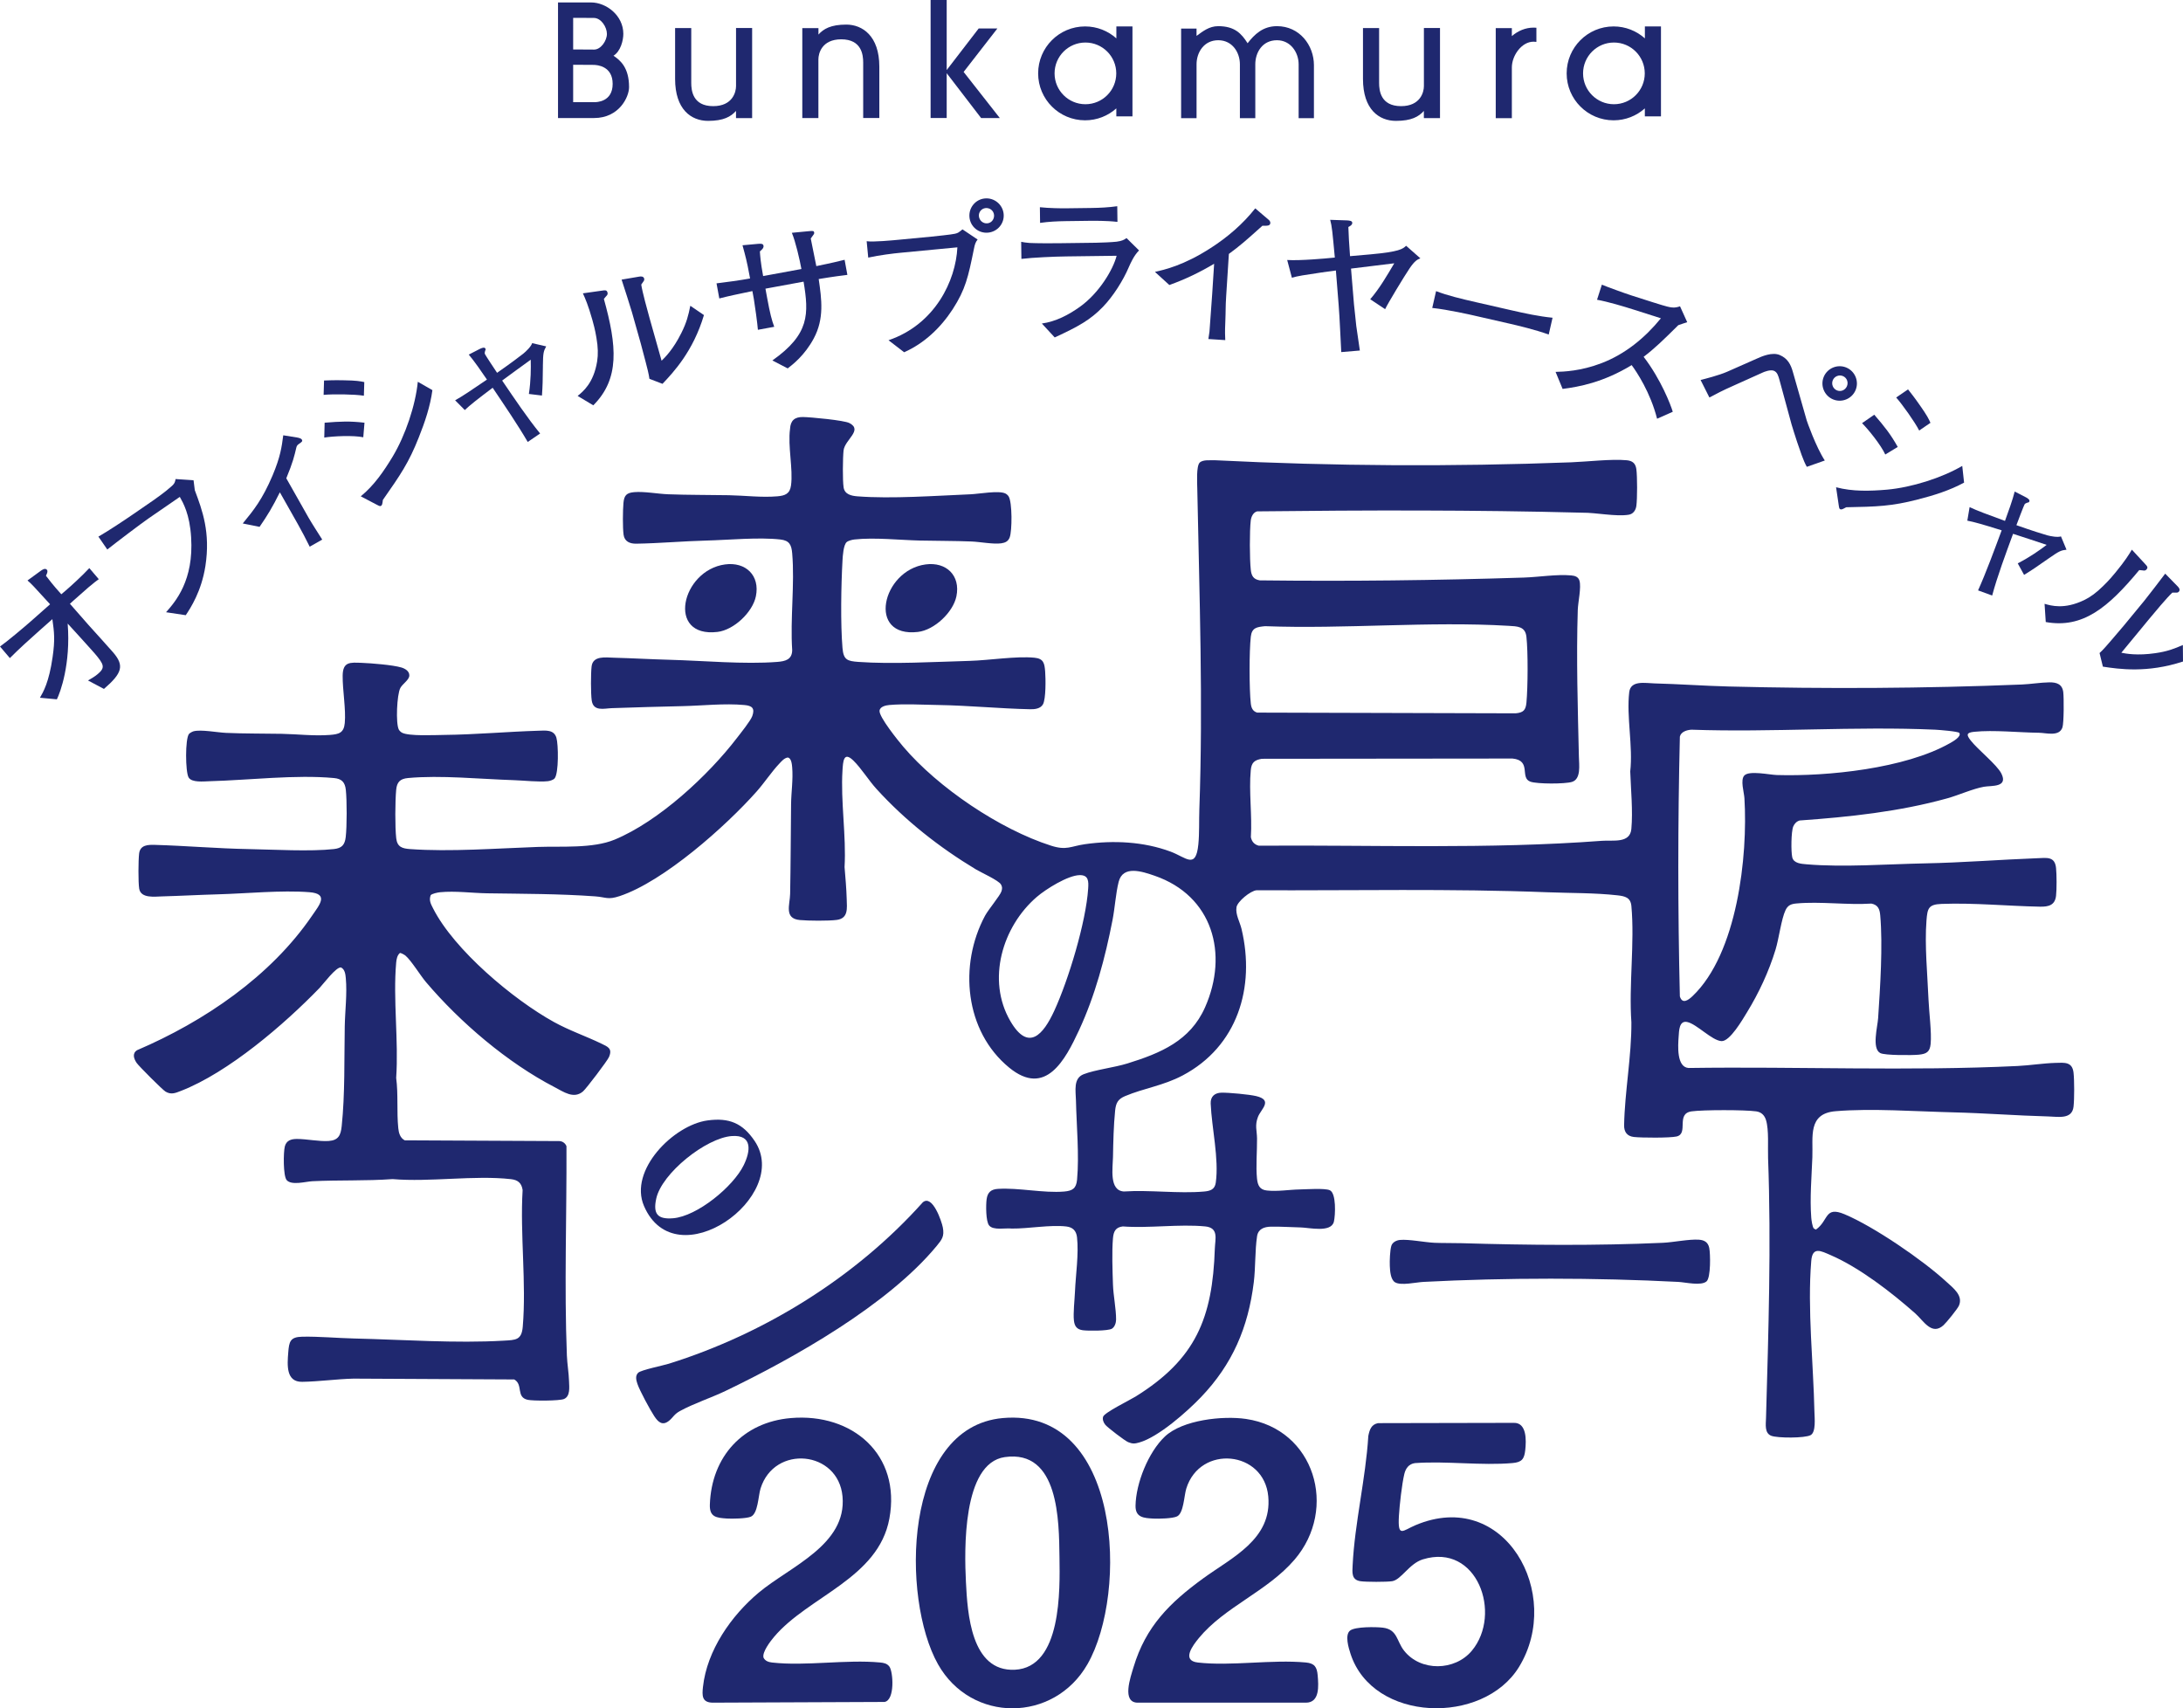 <?xml version="1.0" encoding="UTF-8"?><svg id="_レイヤー_2" xmlns="http://www.w3.org/2000/svg" viewBox="0 0 303.488 237.493"><defs><style>.cls-1{fill:#1f286f;}</style></defs><g id="_レイヤー_1-2"><path class="cls-1" d="M85.289,7.747c.988-.608,1.368-2.127,1.368-3.038,0-2.583-2.394-4.369-4.483-4.369h-4.597v16.069h5.015c3.482,0,4.862-2.925,4.862-4.293,0-2.697-1.191-3.721-2.166-4.368ZM82.555,2.494c1.024,0,1.821,1.28,1.821,2.22s-.835,2.178-1.783,2.178l-2.91-.017V2.481l2.872.012ZM82.593,14.206h-2.91v-5.203l2.82.017c.532,0,2.671.171,2.671,2.641,0,2.546-2.277,2.546-2.58,2.546Z"/><path class="cls-1" d="M102.326,3.895v8.08c0,.804-.467,2.781-3.176,2.781-2.842,0-3.05-2.172-3.05-3.231V3.904h-2.245v7.068c0,4.255,2.24,5.832,4.59,5.832,2.151,0,3.162-.587,3.877-1.384v.893l.004.11h2.238V3.895h-2.238Z"/><path class="cls-1" d="M197.956,3.895v8.08c0,.804-.468,2.781-3.176,2.781-2.843,0-3.052-2.172-3.052-3.231V3.904h-2.242v7.068c0,4.255,2.24,5.832,4.587,5.832,2.154,0,3.164-.587,3.877-1.384v.893l.006.11h2.238V3.895h-2.238Z"/><path class="cls-1" d="M113.776,16.411v-8.162c0-.804.468-2.783,3.177-2.783,2.842,0,3.05,2.174,3.05,3.233v7.703h2.243v-7.15c0-4.255-2.353-5.833-4.587-5.833-2.152,0-3.164.588-3.876,1.385v-.893h-2.245v12.5h2.238Z"/><polygon class="cls-1" points="136.397 16.41 138.997 16.41 133.967 10 138.66 3.957 136.061 3.957 131.613 9.738 131.613 0 129.376 0 129.376 16.408 131.613 16.408 131.613 10.177 136.397 16.41"/><path class="cls-1" d="M155.201,3.674v1.661c-1.154-1.033-2.678-1.661-4.349-1.661-3.605,0-6.526,2.922-6.526,6.526s2.921,6.526,6.526,6.526c1.668,0,3.189-.627,4.344-1.657v1.105h2.243V3.674h-2.238ZM150.898,14.49c-2.369,0-4.288-1.919-4.288-4.288s1.919-4.29,4.288-4.29,4.289,1.921,4.289,4.29-1.92,4.288-4.289,4.288Z"/><path class="cls-1" d="M228.677,3.674v1.661c-1.156-1.033-2.679-1.661-4.349-1.661-3.604,0-6.526,2.922-6.526,6.526s2.921,6.526,6.526,6.526c1.669,0,3.19-.627,4.344-1.657v1.105h2.242V3.674h-2.237ZM224.373,14.49c-2.37,0-4.29-1.919-4.29-4.288s1.92-4.29,4.29-4.29,4.288,1.921,4.288,4.29-1.92,4.288-4.288,4.288Z"/><path class="cls-1" d="M177.528,3.637c-1.977,0-3.145,1.17-4.084,2.374-.845-1.334-1.783-2.374-4.083-2.374-1.289,0-2.169.749-3.015,1.353v-1.017h-2.144v12.459h2.146v-7.493c0-1.632,1.012-3.347,3.013-3.347,1.977,0,3.013,1.715,3.013,3.347v7.493h2.141v-7.493c0-1.632.97-3.347,3.013-3.347,1.909,0,3.012,1.715,3.012,3.347v7.493h2.126v-7.367c0-2.779-2-5.428-5.138-5.428Z"/><path class="cls-1" d="M213.197,3.84c-1.127,0-2.168.454-3.014,1.175v-1.105h-2.24v12.52h2.24v-7.058h0c0-1.631,1.348-3.578,3.013-3.578.135,0,.268.012.399.029v-1.966c-.132-.012-.266-.018-.399-.018Z"/><path class="cls-1" d="M12.322,81.633c-.201.171-1.729,1.532-2.014,1.774l-.588.531,2.597,2.961c.716.806,2.77,3.045,3.426,3.815,1.556,1.825,1.255,2.862-1.292,5.062l-2.216-1.175c.426-.247.916-.52,1.368-.905,1.038-.885.884-1.303-.458-2.877-.371-.435-2.108-2.337-2.445-2.715l-1.292-1.414c.44,5.637-1.028,9.578-1.502,10.531l-2.354-.219c.453-.791,1.264-2.147,1.762-5.665.348-2.407.227-3.431-.034-5.262l-1.779,1.575c-1.412,1.261-2.806,2.507-4.129,3.838l-1.37-1.607c.976-.687,3.384-2.711,4.307-3.527l2.653-2.348c-2.339-2.574-2.584-2.828-3.139-3.309l1.855-1.351c.182-.126.595-.421.838-.136.143.167.095.382-.128.833.466.615,1.003,1.313,2.136,2.573l.62-.528c.603-.514,2.268-2.02,3.275-3.11l1.313,1.54c-.299.226-.579.407-1.407,1.113Z"/><path class="cls-1" d="M27.083,68.151c1.049,2.803,2.194,5.862,1.471,10.553-.557,3.536-2.072,5.834-2.729,6.821l-2.74-.41c1.32-1.497,3.87-4.428,3.486-10.415-.195-3.231-1.11-4.792-1.574-5.621l-4.331,2.982c-1.015.699-4.508,3.345-5.75,4.334l-1.235-1.794c1.289-.727,3.687-2.326,4.684-3.012l3.044-2.096c.236-.163,1.601-1.129,2.455-1.905.452-.391.484-.654.546-.991l2.499.176c.048.341.07.566.173,1.376Z"/><path class="cls-1" d="M41.624,61.671c-.219.149-.361.255-.425.544-.275,1.167-.468,2.034-1.397,4.278l3.097,5.477c.357.632,1.438,2.321,1.899,3.046l-1.743.985c-.603-1.201-.998-1.988-1.637-3.118l-2.512-4.443c-1.027,2.072-1.709,3.19-2.819,4.804l-2.339-.472c1.512-1.841,2.708-3.301,4.142-6.664,1.098-2.618,1.268-3.927,1.488-5.593l1.917.306c.229.048.567.109.675.301.119.21.015.294-.346.549Z"/><path class="cls-1" d="M50.588,55.014c-1.313-.21-4.294-.245-5.597-.119l.059-1.997c.552-.016,1.379-.064,2.757-.03,1.761.024,2.299.136,2.838.248l-.057,1.898ZM50.504,60.789c-1.4-.291-4.228-.154-5.424.042l.051-2.065c2.199-.182,3.509-.238,5.541,0l-.168,2.023ZM58.22,60.813c-1.387,3.519-2.56,5.212-4.989,8.685-.072.52-.087.746-.287.839-.1.047-.178.035-.566-.171l-2.225-1.167c1.848-1.499,3.217-3.502,4.448-5.539,1.756-2.938,3.158-7.096,3.486-10.385l2.028,1.163c-.302,2.256-1.045,4.452-1.895,6.576Z"/><path class="cls-1" d="M75.476,50.906c-.02,1.977-.036,2.757-.132,4.083l-1.817-.22c.287-1.889.287-3.601.256-4.762-1.483,1.064-2.883,2.098-3.971,2.898,1.695,2.493,3.524,5.218,5.277,7.361l-1.723,1.176c-1.356-2.336-3.206-5.054-4.873-7.534-2.202,1.658-3.145,2.406-3.875,3.097l-1.345-1.355c1.033-.569,2.231-1.388,4.424-2.878-.724-1.069-1.783-2.602-2.528-3.475l1.458-.75c.253-.14.302-.135.343-.15.124-.045.433-.16.532.108.031.083.005.139-.061.28-.05.183-.073.309-.028.433.054.145,1.437,2.236,1.692,2.611,1.919-1.343,3.149-2.266,3.638-2.658.414-.34,1.089-.989,1.24-1.467l1.95.452c-.361.673-.439.842-.461,2.75Z"/><path class="cls-1" d="M84.417,41.015c-.067.087-.418.461-.464.542,1.824,6.549,2.217,11.101-1.473,14.793l-2.174-1.307c.724-.593,2.221-1.77,2.711-4.811.148-.933.127-1.979-.098-3.264-.184-1.137-.428-2.005-.572-2.513-.573-2.033-1.014-3.028-1.312-3.676l2.594-.366c.547-.085.729-.091.824.248.042.148.023.245-.038.354ZM92.105,53.361l-1.82-.698c-.041-.468-.387-1.856-.536-2.386-.176-.705-.478-1.854-.669-2.532l-1.218-4.319c-.096-.339-1.217-3.909-1.445-4.553l2.443-.415c.281-.057.607-.034.691.262.048.169-.007.299-.125.447-.149.202-.164.229-.276.398.136.967.879,3.684,1.166,4.7l1.661,5.886c.467-.452,1.613-1.575,2.75-3.862.73-1.463.978-2.448,1.243-3.779l1.896,1.293c-1.504,5.042-4.23,7.937-5.762,9.558Z"/><path class="cls-1" d="M113.818,38.79c.41,2.833.792,5.514-.692,8.27-1.266,2.358-2.934,3.627-3.62,4.156l-2.127-1.107c5.187-3.661,5.075-6.459,4.337-10.954l-5.301.976.243,1.32c.378,2.056.63,3.061.979,3.981l-2.272.418c-.045-.73-.445-3.631-.564-4.281l-.203-1.103c-2.325.495-2.996.618-4.599,1.025l-.386-2.099c1.292-.148,3.364-.44,4.662-.679l-.076-.411c-.375-2.034-.562-2.692-.975-4.205l2.156-.196c.419-.032.708-.041.764.262.056.303-.233.557-.504.786.042.596.082,1.417.452,3.429l5.323-.979c-.243-1.32-.813-3.81-1.33-5.035l2.286-.219c.683-.059.77-.075.821.207.024.13-.029.207-.479.804.161.753.221,1.078.774,3.839,2.35-.478,3.226-.706,3.932-.88l.386,2.099c-.852.112-1.665.195-3.988.578Z"/><path class="cls-1" d="M135.397,34.607c-.796,3.921-1.165,5.614-2.955,8.393-1.677,2.569-3.946,4.731-6.745,5.971l-2.171-1.671c6.485-2.211,9.352-8.297,9.573-12.915l-7.928.757c-.963.092-2.865.318-4.466.67l-.218-2.277c.919.133,3.525-.116,4.555-.214l4.467-.427c.438-.042,2.867-.296,3.255-.399.432-.107.452-.131,1.047-.608l2.102,1.413c-.277.336-.399.679-.516,1.309ZM137.369,32.342c-1.314.125-2.466-.825-2.591-2.14-.125-1.314.823-2.487,2.137-2.613s2.49.845,2.615,2.159c.125,1.314-.847,2.468-2.161,2.594ZM137.021,28.927c-.569.054-.985.558-.931,1.127.056.591.564,1.051,1.178.993s.979-.624.927-1.171c-.057-.591-.583-1.005-1.174-.949Z"/><path class="cls-1" d="M156.931,37.141c-.789,1.858-2.169,4.032-3.581,5.503-1.737,1.805-3.419,2.75-6.721,4.267l-1.786-1.935c1.933-.267,3.703-1.192,5.273-2.312,2.703-1.927,4.641-5.208,5.122-7.106l-6.973.09c-1.65.021-4.685.149-6.266.345l-.031-2.376c.353.062.618.124,1.168.161,1.057.052,3.103.048,3.983.037l5.258-.068c.704-.009,2.221-.073,2.858-.147.747-.098,1.03-.255,1.38-.502l1.738,1.716c-.717.713-1.188,1.797-1.423,2.329ZM151.721,30.695l-3.542.046c-1.188.016-2.397.075-3.583.245l-.028-2.178c1.234.138,3.038.159,3.588.151l3.542-.046c1.21-.016,2.419-.075,3.627-.245l.028,2.178c-1.564-.178-3.478-.153-3.632-.151Z"/><path class="cls-1" d="M175.501,31.387c-2.315,2.079-3.109,2.777-4.659,3.913l-.376,5.884c-.1,1.559-.046,1.761-.12,3.608-.064,1.362-.031,1.872-.005,2.491l-2.349-.15c.073-.458.147-.938.153-1.026.054-.834.33-4.476.378-5.223l.27-4.215c-1.972,1.175-4.064,2.187-6.229,2.953l-2-1.825c1.298-.292,4.003-.891,7.752-3.318,2.345-1.504,4.468-3.33,6.194-5.512l1.902,1.621c.125.118.202.277.194.409-.027.417-.422.392-1.105.392Z"/><path class="cls-1" d="M195.983,37.282c-.756,1.116-3.037,4.884-3.418,5.698l-2.072-1.378c1.299-1.507,2.323-3.274,3.342-4.998l-6.012.737.413,4.989c.035.382.266,2.392.316,2.977.032.249.42,2.88.499,3.424l-2.585.216c-.104-1.792-.213-4.672-.358-6.492l-.388-4.853c-.609.07-3.126.43-4.649.683-.685.126-1.026.189-1.468.328l-.654-2.468c1.783.116,5.519-.228,6.15-.295l.473-.045c-.338-3.624-.396-4.32-.645-5.244l2.3.077c.308.021.818.025.767.396-.037.261-.276.383-.54.524.063,1.608.074,1.854.233,4.053l2.833-.248c4.05-.367,4.481-.751,4.966-1.194l1.978,1.742c-.447.182-.783.357-1.48,1.371Z"/><path class="cls-1" d="M209.726,44.964l-4.911-1.122c-.279-.064-3.496-.799-5.7-1.032l.534-2.338c1.555.604,3.48,1.066,5.582,1.546l4.911,1.122c1.888.432,3.78.841,5.7,1.032l-.534,2.337c-1.812-.662-4.316-1.257-5.582-1.546Z"/><path class="cls-1" d="M230.373,58.213c-.931-3.668-2.839-6.518-3.533-7.455-3.983,2.424-7.336,3.017-9.601,3.31l-.977-2.367c1.141-.028,3.498-.107,6.393-1.216,3.288-1.26,6.042-3.522,8.248-6.236l-3.731-1.19c-1.509-.481-3.597-1.102-5.146-1.388l.669-2.096c.65.277,3.195,1.204,4.055,1.479l3.081.983c2.054.655,2.305.666,2.548.698.461.078.918-.054,1.182-.154l1.002,2.213c-.485.146-.645.21-1.24.413-2.061,2.044-3.332,3.278-4.82,4.396,2.413,3.148,3.773,6.7,4.05,7.643l-2.179.967Z"/><path class="cls-1" d="M251.192,64.899c-.499-.855-.944-2.286-1.354-3.463-.259-.802-.675-2.077-.767-2.426l-1.674-6.153c-.179-.649-.317-1.114-.783-1.311-.486-.206-1.409.168-1.562.247l-3.805,1.711c-2.177.967-2.393,1.138-3.337,1.623-.096.055-.22.123-.269.125l-1.22-2.426c.67-.171,2.542-.645,3.684-1.142l4.171-1.843c.681-.31,2.11-.923,3.144-.486,1.115.471,1.544,1.321,1.838,2.377l1.916,6.71c.038.136,1.269,3.666,2.515,5.578l-2.497.879ZM254.823,55.519c-1.216-.514-1.789-1.927-1.274-3.143.514-1.216,1.927-1.789,3.143-1.275,1.216.514,1.789,1.927,1.274,3.143-.514,1.216-1.927,1.789-3.143,1.275ZM256.215,52.286c-.548-.231-1.182.026-1.413.573-.231.547.026,1.181.573,1.413.547.231,1.161-.035,1.393-.582.231-.547-.006-1.172-.553-1.404Z"/><path class="cls-1" d="M266.622,69.436c-3.66.952-5.72,1.001-9.956,1.084-.463.248-.654.369-.848.263-.096-.053-.133-.124-.194-.559l-.367-2.485c2.3.61,4.725.536,7.096.332,3.409-.312,7.595-1.628,10.445-3.301l.255,2.324c-2.001,1.085-4.213,1.778-6.431,2.342ZM262.097,63.187c-.59-1.303-2.365-3.507-3.229-4.358l1.699-1.175c1.442,1.67,2.259,2.696,3.264,4.478l-1.734,1.056ZM266.813,59.854c-.604-1.185-2.332-3.615-3.2-4.593l1.648-1.128c.337.436.864,1.077,1.647,2.209,1.018,1.438,1.245,1.938,1.472,2.439l-1.567,1.072Z"/><path class="cls-1" d="M284.79,77.649c-1.618,1.136-2.262,1.578-3.396,2.272l-.88-1.604c1.702-.867,3.094-1.865,4.02-2.567-1.729-.585-3.386-1.121-4.671-1.538-1.037,2.831-2.186,5.905-2.904,8.579l-1.961-.714c1.108-2.464,2.239-5.55,3.282-8.351-2.631-.822-3.788-1.153-4.775-1.343l.317-1.883c1.064.507,2.429,1.004,4.918,1.917.447-1.211,1.075-2.965,1.351-4.08l1.46.748c.262.124.285.167.322.191.109.074.383.259.222.496-.049.073-.11.085-.263.114-.178.066-.294.12-.367.229-.087.127-.98,2.471-1.136,2.897,2.21.777,3.678,1.238,4.28,1.407.518.138,1.438.309,1.915.153l.77,1.848c-.758.099-.94.134-2.504,1.229Z"/><path class="cls-1" d="M298.113,79.326c-.109-.005-.617-.081-.71-.072-4.341,5.232-7.857,8.149-12.995,7.222l-.166-2.532c.9.257,2.72.817,5.499-.514.852-.41,1.698-1.023,2.626-1.941.83-.799,1.403-1.495,1.739-1.902,1.344-1.63,1.91-2.56,2.273-3.173l1.779,1.923c.382.401.49.547.266.818-.098.119-.188.159-.312.17ZM292.351,92.68l-.463-1.893c.361-.3,1.305-1.376,1.655-1.8.479-.546,1.251-1.449,1.699-1.992l2.854-3.463c.224-.272,2.518-3.228,2.918-3.782l1.733,1.771c.206.199.374.479.178.717-.111.136-.25.165-.438.151-.251-.007-.281-.004-.484,0-.718.663-2.525,2.822-3.197,3.637l-3.891,4.719c.638.126,2.214.428,4.741.059,1.618-.234,2.568-.591,3.813-1.133l.019,2.295c-5,1.638-8.933,1.048-11.138.713Z"/><path class="cls-1" d="M166.782,64.317c.468-.468,1.566-.296,2.182-.332,16.397.826,33.062.907,49.456.286,2.293-.087,5.581-.485,7.733-.287.784.072,1.223.414,1.338,1.235.139.99.139,4.131,0,5.121-.084.597-.438,1.121-1.067,1.22-1.806.285-4.536-.305-6.42-.284-15.039-.392-30.171-.355-45.233-.185-.536.134-.822.739-.885,1.26-.175,1.452-.16,5.398.003,6.866.094.846.375,1.321,1.25,1.466,12.259.144,24.503.004,36.715-.389,2.043-.066,4.569-.482,6.578-.299.499.046.976.175,1.145.714.287.919-.195,3.005-.229,4.075-.215,6.78.001,13.684.156,20.446.025,1.111.323,3.084-.97,3.474-.986.297-4.798.301-5.761-.031-1.545-.532.212-2.95-2.498-3.221l-34.846.036c-1.052.173-1.445.539-1.544,1.601-.275,2.938.208,6.305.015,9.289.126.627.475,1.025,1.096,1.191,15.905-.116,31.903.514,47.721-.68,1.534-.116,3.89.395,4.079-1.64.23-2.48-.068-5.509-.154-8.006.398-3.485-.543-7.634-.14-11.018.201-1.693,2.233-1.25,3.512-1.218,3.423.087,6.855.342,10.294.429,13.551.343,27.217.274,40.747-.274,1.218-.049,2.643-.286,3.851-.302,1.015-.014,1.803.25,1.936,1.365.094.788.096,4.261-.114,4.897-.437,1.325-2.264.759-3.243.748-2.813-.031-6.301-.413-9.013-.137-1.117.114-1.118.414-.497,1.211.996,1.277,3.651,3.366,4.265,4.599.972,1.951-1.378,1.649-2.418,1.832-1.545.271-3.508,1.166-5.109,1.611-6.686,1.857-13.599,2.586-20.512,3.078-.415.113-.728.436-.893.823-.304.715-.325,3.509-.144,4.293.198.859,1.272.914,2.021.978,5.076.434,11.27-.029,16.418-.131,5.241-.103,10.373-.517,15.584-.715,1.372-.052,2.486-.285,2.652,1.364.092.918.102,2.954-.001,3.861-.15,1.31-1.041,1.532-2.221,1.51-4.516-.083-9.172-.556-13.696-.383-1.813.069-1.964.602-2.096,2.306-.268,3.462.138,7.523.283,11.009.073,1.759.452,4.559.295,6.154-.109,1.109-.579,1.386-1.653,1.492-.898.089-4.705.112-5.348-.225-1.204-.631-.379-3.651-.299-4.851.288-4.313.666-10.05.293-14.302-.076-.867-.31-1.45-1.23-1.629-3.352.219-7.134-.323-10.433-.015-.723.068-1.175.238-1.503.928-.586,1.235-.919,3.951-1.385,5.478-.929,3.047-2.321,6.034-3.982,8.743-.592.966-2.361,4.034-3.523,3.985-1.333-.057-3.456-2.39-4.792-2.659-1.116-.224-1.119,1.216-1.179,2.047-.09,1.241-.296,4.22,1.37,4.346,15.234-.219,30.533.459,45.737-.274,1.749-.084,3.538-.382,5.286-.433,1.243-.037,2.334-.175,2.508,1.364.119,1.06.12,3.658,0,4.718-.205,1.812-2.124,1.4-3.509,1.364-4.426-.116-8.852-.465-13.296-.572-5.047-.121-11.334-.581-16.298-.154-3.868.333-3.1,3.561-3.206,6.373-.103,2.727-.366,5.703-.154,8.435.026.334.159,1.285.36,1.499l.287.148c1.794-1.251,1.178-3.308,3.984-2.131,4.053,1.7,10.846,6.345,14.106,9.342.991.911,2.413,1.94,1.791,3.368-.201.461-1.74,2.351-2.144,2.717-1.641,1.491-2.775-.625-3.936-1.653-3.284-2.904-7.741-6.362-11.772-8.101-1.346-.581-2.508-1.219-2.676.806-.554,6.648.302,14.313.441,21.017.017.818.239,2.779-.522,3.207-.786.442-4.636.428-5.491.09-.94-.373-.744-1.577-.719-2.44.339-12.032.735-24.112.287-36.159-.055-1.48.135-3.926-.288-5.288-.207-.668-.643-1.108-1.364-1.21-1.586-.224-7.396-.224-8.981,0-2.237.316-.368,3.092-2.081,3.491-.927.216-4.896.188-5.938.07-.932-.106-1.381-.683-1.363-1.638.086-4.632,1.042-9.616,1.012-14.298-.37-5.203.472-11.041,0-16.168-.109-1.189-.882-1.373-1.939-1.492-3.136-.352-6.557-.302-9.726-.425-13.437-.524-26.962-.223-40.442-.279-.862.075-2.666,1.571-2.792,2.354-.164,1.014.462,2.033.695,3.006,1.954,8.153-.573,16.369-8.185,20.387-2.71,1.43-5.377,1.769-7.996,2.869-.997.419-1.283.954-1.391,2.04-.206,2.069-.259,4.356-.294,6.426-.025,1.538-.566,4.661,1.507,4.795,3.601-.24,7.607.32,11.157.006.876-.077,1.493-.293,1.625-1.234.467-3.315-.572-7.65-.706-11.002-.039-.969.558-1.489,1.506-1.507,1.011-.019,3.853.244,4.824.477,2.376.571.657,1.812.243,2.887-.463,1.204-.14,1.899-.13,3.004.016,1.747-.178,3.899-.004,5.58.095.92.369,1.54,1.353,1.65,1.502.168,3.098-.117,4.58-.145.929-.018,3.466-.199,4.18.106.927.396.784,3.485.578,4.366-.37,1.581-3.444.836-4.611.81-1.31-.029-2.901-.135-4.151-.107-.929.021-1.767.309-1.922,1.337-.301,2.004-.199,4.321-.456,6.407-.775,6.283-2.966,11.394-7.343,15.962-1.935,2.019-5.907,5.542-8.573,6.296-.632.179-.918.207-1.543-.044-.456-.183-2.841-2.013-3.172-2.404-.253-.3-.439-.753-.311-1.139.194-.582,3.715-2.303,4.506-2.794,8.354-5.19,10.704-10.882,11.022-20.574.044-1.335.585-2.896-1.352-3.083-3.613-.347-7.776.277-11.448.004-1.009.121-1.279.713-1.361,1.642-.163,1.855-.064,4.537,0,6.445.051,1.523.442,3.402.434,4.855-.002.449-.182,1.032-.583,1.276-.526.32-3.34.313-4.05.213-.82-.115-1.137-.552-1.228-1.345-.118-1.028.096-2.868.144-4.002.1-2.34.546-5.277.284-7.579-.104-.914-.594-1.397-1.501-1.501-2.244-.257-5.265.317-7.571.292-.859-.112-2.563.295-3.15-.436-.466-.581-.45-2.864-.346-3.632.129-.952.601-1.384,1.555-1.448,2.855-.192,6.388.614,9.232.368,1.157-.1,1.674-.433,1.788-1.644.315-3.367-.078-7.593-.154-11.008-.031-1.368-.392-3.093,1.072-3.658,1.632-.63,4.22-.917,6.082-1.495,4.608-1.43,8.726-3.143,10.79-7.796,3.311-7.466,1.049-15.517-6.999-18.298-1.736-.6-4.421-1.506-5.011.855-.407,1.629-.519,3.601-.849,5.298-1.021,5.242-2.417,10.499-4.67,15.346-1.91,4.108-4.64,9.324-9.704,5.169-6.182-5.072-7.016-14.263-3.361-21.093.468-.875,2.118-2.83,2.296-3.422.112-.371.128-.602-.07-.944-.331-.573-2.749-1.652-3.482-2.093-5.098-3.07-9.821-6.785-13.829-11.191-1.08-1.187-2.126-2.886-3.209-3.94-1.367-1.33-1.434.135-1.512,1.356-.276,4.28.539,9.113.287,13.452.121,1.453.256,2.966.298,4.42.037,1.3.252,2.705-1.377,2.924-1.136.153-3.965.128-5.14.018-2.225-.208-1.376-2.13-1.347-3.645.079-4.153.087-8.287.131-12.45.018-1.684.298-3.436.154-5.146-.034-.405-.122-1.34-.645-1.35-.48.089-.827.514-1.149.853-1.074,1.134-2.067,2.652-3.142,3.864-4.294,4.842-12.923,12.513-19.051,14.547-1.662.552-1.882.146-3.4.036-5.001-.363-10.006-.348-15.016-.425-2.139-.033-4.416-.36-6.569-.147-.284.028-1.156.199-1.29.425-.26.711.033,1.216.336,1.814,2.93,5.788,11.157,12.683,16.799,15.799,2.169,1.198,4.409,1.948,6.581,2.998.926.447,1.596.685,1.07,1.888-.232.53-3.148,4.372-3.601,4.762-1.289,1.112-2.718.051-3.957-.591-6.538-3.385-13.117-8.995-17.865-14.59-.805-.949-2.064-3.028-2.873-3.703-.129-.108-.63-.386-.761-.357-.38.312-.48.882-.521,1.341-.452,5.1.355,10.854,0,16.025.305,2.305.057,4.675.294,6.998.068.672.262,1.348.893,1.68l21.483.105c.456.011.839.293,1.005.711.044,9.69-.32,19.438.058,29.108.044,1.131.267,2.431.299,3.562.023.829.198,2.073-.688,2.471-.614.275-4.307.28-5.047.12-1.683-.364-.601-2.128-1.886-2.833l-22.344-.115c-2.356.057-4.779.41-7.14.445-2.258.034-2.07-2.332-1.931-4.084.118-1.497.258-2.151,1.929-2.188,2.276-.05,4.938.195,7.297.25,6.694.157,14.069.691,20.732.299,1.654-.097,2.482-.054,2.643-1.932.519-6.061-.389-12.868-.018-19.008-.148-.984-.66-1.406-1.631-1.514-5.105-.571-11.235.433-16.449-.006-3.7.267-7.437.114-11.144.294-.924.045-2.887.621-3.572-.148-.511-.574-.466-3.912-.263-4.688.219-.835.877-1.04,1.69-1.04,1.331,0,3.103.375,4.412.282,1.359-.097,1.672-.807,1.804-2.059.469-4.443.344-9.372.425-13.872.039-2.193.346-4.503.146-6.711-.049-.543-.131-1.223-.662-1.481-.665-.124-2.479,2.322-2.979,2.839-4.894,5.063-12.688,11.765-19.277,14.321-.786.305-1.365.563-2.149.096-.41-.244-3.721-3.552-4.014-3.991-.393-.588-.645-1.323.071-1.768,9.302-3.983,18.565-10.249,24.328-18.707.988-1.45,2.395-3.038-.384-3.254-3.902-.302-8.752.189-12.724.297-2.576.07-5.151.217-7.72.286-1.064.028-2.994.312-3.215-1.086-.141-.891-.121-3.924-.011-4.856.144-1.23,1.242-1.247,2.227-1.218,4.321.126,8.678.506,12.997.584,3.455.063,8.585.364,11.873-.005,1.088-.122,1.501-.584,1.628-1.66.174-1.478.175-5.075.016-6.561-.115-1.074-.573-1.55-1.639-1.649-5.349-.499-11.859.294-17.299.44-.811.022-2.477.225-2.92-.524-.453-.765-.494-5.391.058-6.055.105-.126.474-.323.636-.365,1.044-.271,3.316.172,4.501.224,2.579.114,5.144.084,7.732.131,2.2.04,4.5.328,6.719.154,1.26-.099,1.936-.281,2.065-1.651.178-1.886-.315-4.611-.294-6.577.021-1.981,1.037-1.853,2.661-1.791,1.319.05,4.311.289,5.503.644.515.154,1.124.505,1.103,1.124s-.943,1.144-1.254,1.736c-.472.898-.66,4.935-.2,5.784.084.154.283.339.437.421.958.51,4.572.324,5.849.31,4.376-.047,8.765-.452,13.142-.584.972-.029,2.126-.178,2.473.97.284.941.336,4.928-.244,5.652-.172.215-.659.362-.933.393-1.265.14-3.35-.097-4.727-.141-4.577-.146-10.216-.721-14.726-.297-1.091.102-1.542.55-1.644,1.644-.147,1.57-.171,5.182.006,6.725.139,1.214.823,1.428,1.924,1.508,5.548.401,12.128-.102,17.729-.298,3.315-.116,7.666.244,10.708-1.015,6.127-2.536,13.014-8.919,17.019-14.149.505-.66,1.878-2.359,2.119-3.027.402-1.116-.052-1.443-1.098-1.539-2.791-.256-5.795.091-8.578.154-3.303.075-6.566.164-9.87.282-1.054.037-2.554.508-2.776-1.087-.134-.96-.131-3.732-.016-4.708.179-1.532,1.935-1.249,3.084-1.219,2.57.068,5.143.219,7.72.287,4.687.124,10.406.658,15.011.297,1.124-.088,2.062-.322,2.073-1.644-.29-4.35.368-9.156,0-13.45-.101-1.179-.384-1.784-1.649-1.925-3.035-.339-7.18.069-10.289.149-3.238.084-6.51.383-9.728.435-.888.014-1.642-.29-1.774-1.24-.136-.976-.113-3.412-.019-4.425.099-1.062.435-1.409,1.501-1.501,1.373-.118,3.301.244,4.718.297,2.818.106,5.622.08,8.447.131,2.193.04,4.508.343,6.719.154,1.082-.093,1.753-.341,1.912-1.519.307-2.272-.468-5.46-.136-7.856.061-1.157.638-1.667,1.793-1.65,1.062.016,5.71.449,6.462.841,1.913.998-.652,2.305-.815,3.817-.111,1.025-.146,4.171.009,5.139.153.964,1.086,1.164,1.917,1.229,4.736.367,10.911-.082,15.738-.285,1.144-.048,3.914-.558,4.822-.116.179.087.349.235.457.401.521.802.498,4.811.15,5.716-.213.554-.626.739-1.184.817-1.082.152-2.953-.207-4.103-.254-2.389-.096-4.765-.076-7.16-.131-2.822-.065-6.363-.458-9.145-.149-.306.034-.839.167-1.067.363-.453.391-.547,1.923-.583,2.562-.192,3.411-.286,8.811,0,12.164.141,1.645.659,1.819,2.216,1.931,4.688.337,10.661-.01,15.452-.143,2.678-.074,6.47-.685,9.009-.442,1.289.123,1.409.775,1.499,1.932.075.96.119,3.811-.311,4.56-.346.603-1.139.686-1.769.673-4.221-.088-8.495-.516-12.717-.588-2.083-.035-4.863-.186-6.874,0-.465.043-1.295.208-1.354.796-.086.862,2.614,4.196,3.294,4.996,4.832,5.691,13.42,11.485,20.549,13.764,2.169.694,2.739.074,4.723-.208,3.953-.562,8.132-.363,11.894,1.033,2.18.809,3.508,2.513,3.861-1.005.158-1.571.082-3.285.139-4.865.533-14.843.006-29.768-.287-44.594-.015-.778-.154-3.126.333-3.612ZM175.864,87.053c-1.115.115-1.828.189-1.973,1.458-.227,1.994-.225,7.297,0,9.293.068.6.263,1.076.881,1.263l35.939.1c1.071-.099,1.402-.435,1.501-1.501.198-2.123.231-7.069-.006-9.156-.164-1.444-1.271-1.435-2.495-1.508-11.033-.657-22.747.471-33.848.05ZM272.386,101.89c-.147-.212-2.853-.425-3.341-.447-11.162-.501-22.696.394-33.897,0-.624.037-1.448.275-1.608.965-.288,12.007-.288,24.105,0,36.111.34,1.128,1.168.529,1.762-.036,6.218-5.916,7.709-19.447,7.213-27.526-.05-.813-.599-2.542-.005-3.153.692-.711,3.475-.091,4.504-.059,7.066.213,17.835-.901,24.05-4.414.369-.208,1.68-.924,1.322-1.443ZM150.109,121.661c-1.644.023-4.701,1.941-5.959,3.02-4.809,4.127-7.016,11.558-3.688,17.273,2.532,4.349,4.598,1.832,6.1-1.422,1.976-4.282,4.419-12.349,4.719-17.011.063-.984.073-1.877-1.173-1.86Z"/><path class="cls-1" d="M139.406,197.141c16.472-1.483,17.497,24.254,11.777,34.223-4.676,8.149-16.163,8.194-20.78,0-5.133-9.111-4.925-32.97,9.003-34.223ZM139.686,202.568c-5.919.849-5.617,13.022-5.4,17.335.218,4.329.683,12.52,6.798,12.228,6.541-.312,6.269-11.154,6.208-15.655-.069-5.033-.066-14.99-7.605-13.908Z"/><path class="cls-1" d="M191.582,197.847l18.844-.039c1.856-.068,1.764,2.463,1.621,3.776-.137,1.25-.468,1.697-1.763,1.811-4.325.381-9.191-.308-13.575.007-.85.121-1.285.72-1.478,1.524-.334,1.395-.665,4.355-.75,5.827-.176,3.072.506,2.042,2.288,1.287,12.445-5.273,20.597,9.604,14.41,19.7-4.986,8.136-20.327,7.716-23.424-1.826-.272-.837-.817-2.616-.069-3.224.698-.568,3.628-.524,4.562-.41,2.047.248,1.895,1.856,2.95,3.198,2.304,2.929,7.072,2.84,9.43,0,4.252-5.12.727-15.033-6.828-12.69-1.889.586-2.997,2.836-4.258,3.033-.76.119-3.65.117-4.414,0-1.253-.192-1.13-1.187-1.08-2.206.285-5.85,1.821-12.08,2.18-17.979.169-.855.4-1.602,1.355-1.79Z"/><path class="cls-1" d="M161.931,199.722c2.463-2.338,8.081-2.93,11.293-2.458,9.542,1.401,12.834,12.469,6.744,19.566-3.782,4.408-9.718,6.554-13.284,10.879-.84,1.019-2.481,3.153-.157,3.417,4.657.529,10.296-.449,15.017-.005,1.205.113,1.545.625,1.644,1.788.121,1.428.319,3.804-1.644,3.799h-23.315c-2.35.05-1.05-3.574-.64-4.94,1.7-5.668,5.039-8.959,9.68-12.338,4.008-2.918,9.591-5.441,9.05-11.39-.581-6.387-9.479-7.246-11.395-1.106-.315,1.01-.357,3.407-1.274,3.873-.596.303-2.561.348-3.276.31-1.353-.071-2.535-.139-2.508-1.793.052-3.131,1.786-7.437,4.065-9.6Z"/><path class="cls-1" d="M109.954,197.141c8.568-.727,15.325,5.093,13.69,13.976-1.534,8.33-11.254,10.79-16.022,16.433-.495.586-1.694,2.127-1.475,2.9.231.47.702.62,1.191.676,4.657.529,10.296-.45,15.017-.005.506.048.966.134,1.29.568.528.708.797,4.664-.675,4.918l-23.93.1c-1.464-.039-1.443-.99-1.313-2.182.555-5.094,3.939-9.922,7.756-13.118,4.337-3.631,12.259-6.63,11.646-13.369-.58-6.387-9.479-7.246-11.395-1.106-.322,1.031-.347,3.507-1.364,3.926-.634.261-2.591.298-3.322.249-1.455-.096-2.42-.2-2.363-1.924.224-6.698,4.609-11.478,11.268-12.043Z"/><path class="cls-1" d="M93.061,197.476c-.944.799-1.545.245-2.098-.589-.574-.868-2.042-3.573-2.351-4.511-.165-.5-.327-1.101.106-1.53.396-.391,3.446-1.004,4.249-1.255,13.324-4.16,26.017-12.039,35.321-22.439,1.334-1.146,2.624,2.621,2.788,3.489.233,1.232-.122,1.686-.862,2.582-6.756,8.18-19.812,15.569-29.331,20.137-1.994.957-4.47,1.769-6.348,2.802-.816.449-.929.852-1.474,1.314Z"/><path class="cls-1" d="M194.624,172.379c1.228-.119,3.459.337,4.82.397,1.142.05,2.632.021,3.775.055,9.244.275,18.729.363,27.962-.055,1.473-.067,3.636-.525,5.002-.432.776.053,1.279.365,1.441,1.141.169.809.226,4.12-.369,4.651-.746.665-2.951.127-3.93.077-11.472-.595-23.984-.598-35.454,0-1.01.053-3.097.548-3.922.059-.627-.372-.701-1.579-.732-2.271s.021-2.17.212-2.802c.151-.498.71-.772,1.195-.819Z"/><path class="cls-1" d="M100.798,78.468c2.874-.389,4.881,1.538,4.287,4.431-.458,2.228-3.066,4.685-5.34,4.953-7.147.844-5.014-8.563,1.053-9.384Z"/><path class="cls-1" d="M128.677,78.468c2.874-.389,4.881,1.538,4.287,4.431-.458,2.228-3.066,4.685-5.34,4.953-7.147.844-5.014-8.563,1.053-9.384Z"/><path class="cls-1" d="M98.366,155.764c3.003-.409,4.878.384,6.544,2.852,5.197,7.699-10.956,19.297-15.379,9.047-2.147-4.976,4.109-11.255,8.835-11.899ZM101.741,157.935c-3.576.26-9.743,5.162-10.509,8.701-.454,2.096.155,2.903,2.333,2.728,3.363-.271,8.378-4.404,9.831-7.384.954-1.955,1.255-4.257-1.655-4.045Z"/></g></svg>